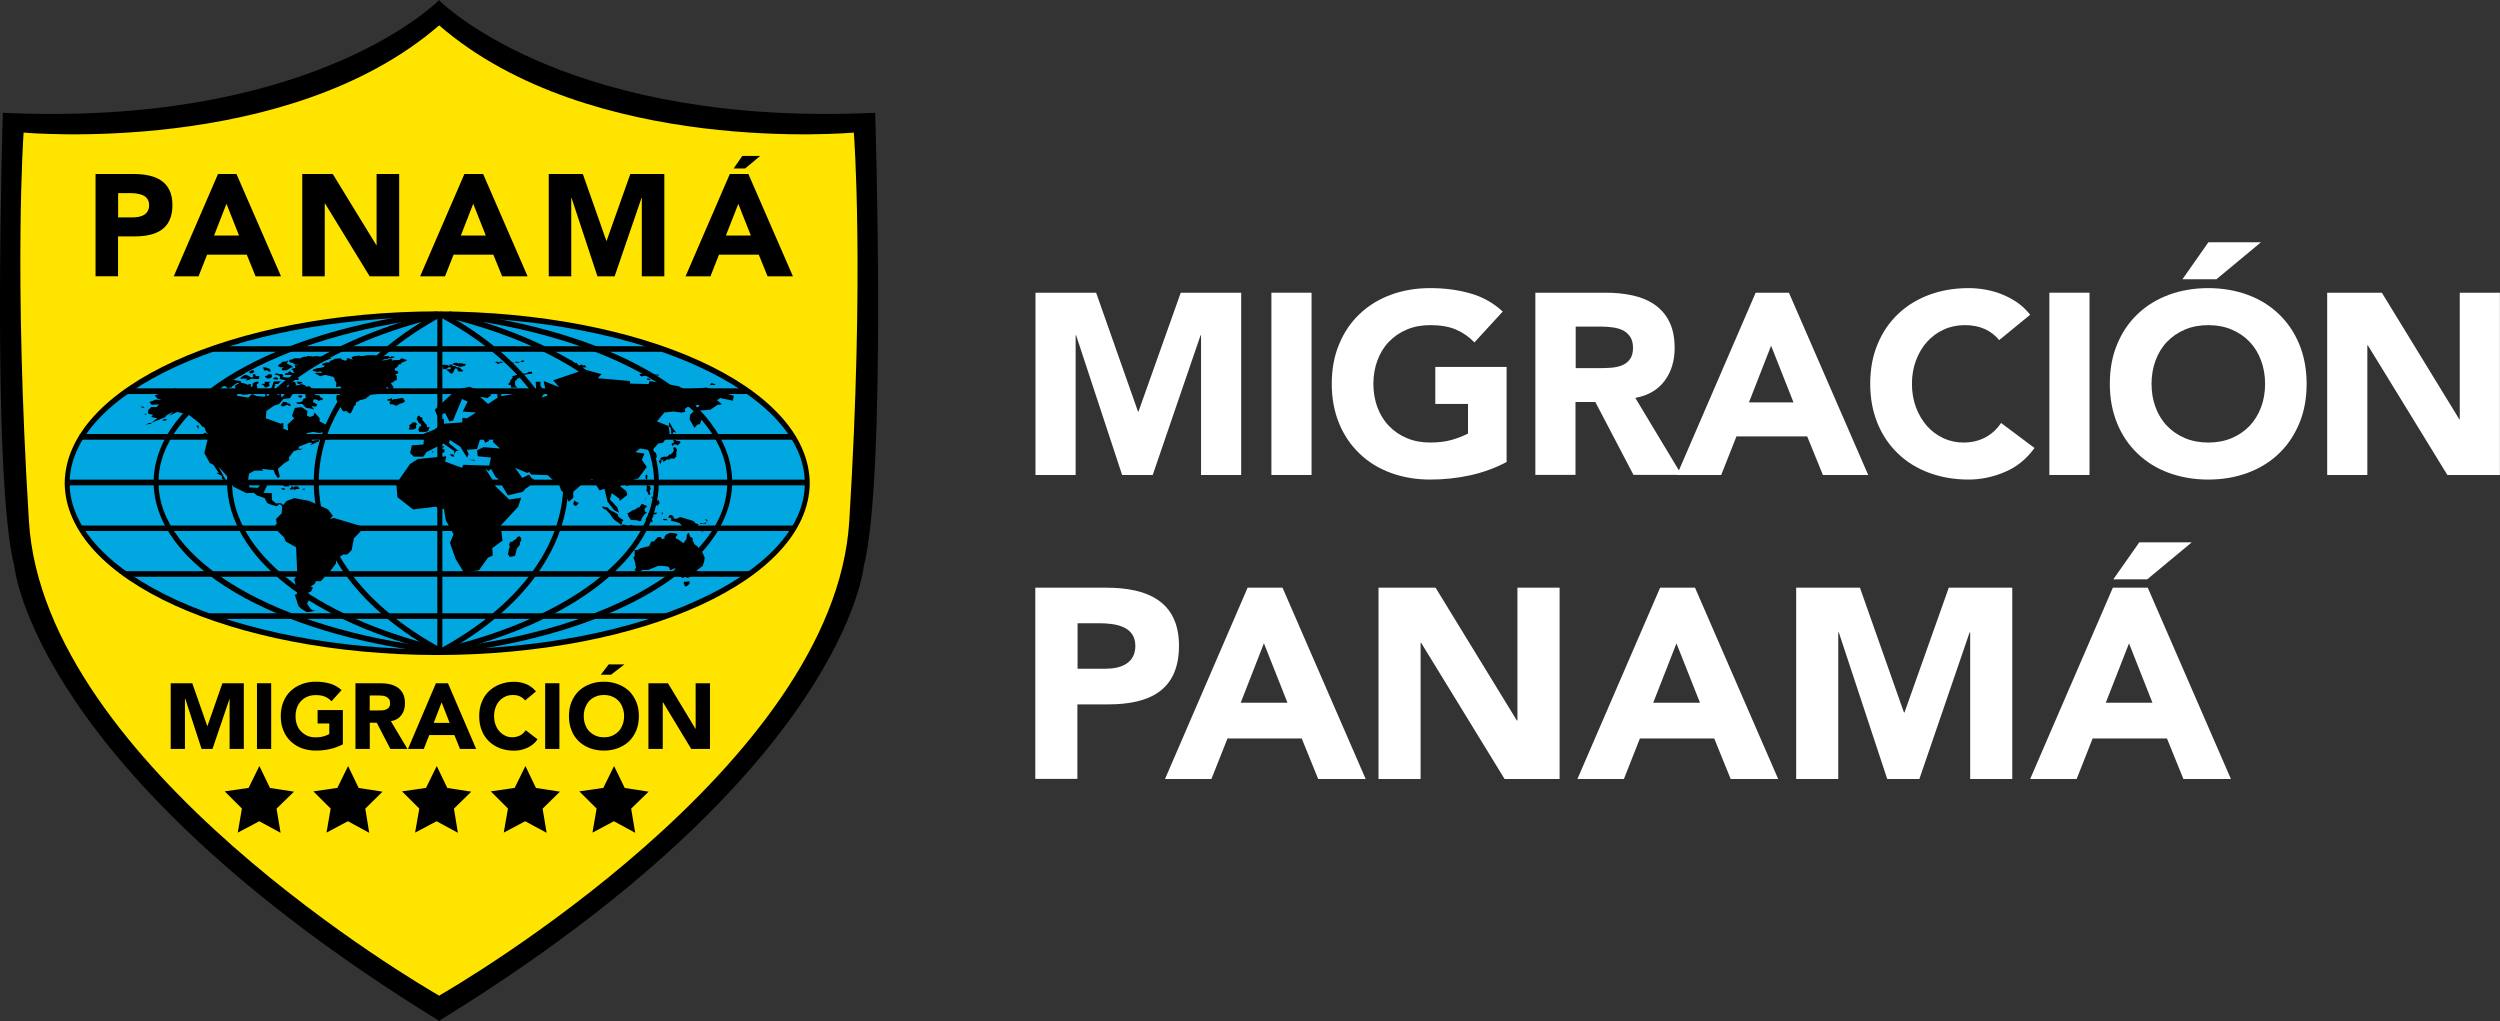 <?xml version="1.0" encoding="UTF-8"?>
<svg xmlns="http://www.w3.org/2000/svg" id="Capa_2" data-name="Capa 2" viewBox="0 0 272.12 111.16">
  <rect x="0" y="0" width="272.12" height="111.16" fill="#333333" stroke="none"/>
  <defs>
    <style>
      .cls-1 {
        fill: #00a7e1;
      }

      .cls-1, .cls-2, .cls-3, .cls-4, .cls-5 {
        stroke-width: 0px;
      }

      .cls-2 {
        fill: #ffe400;
      }

      .cls-3 {
        fill-rule: evenodd;
      }

      .cls-5 {
        fill: #fff;
      }
    </style>
  </defs>
  <g id="Capa_2-2" data-name="Capa 2">
    <g>
      <g>
        <path class="cls-4" d="m95.25,12.28C62.57,13.8,48.8,1.02,47.82.06v-.06s-.02,0-.03.04l-.04-.04v.06c-.98.96-14.76,13.74-47.44,12.22,0,0-1.25,39.58,1.25,49.36,0,0,2.05,22.27,46.16,49.43v.09s.04-.03.07-.04c.02.01.05.03.07.04v-.09c44.11-27.16,46.16-49.43,46.16-49.43,2.51-9.77,1.24-49.36,1.24-49.36h0Z"></path>
        <path class="cls-2" d="m92.94,14.43s-28.61,2.64-45.14-11.67h0C31.26,17.07,2.57,14.43,2.57,14.43c0,0-1.1,15.13.58,42.32,1.64,26.61,42.76,50.54,44.61,51.6v.04s0,0,.03-.02c.03.02.04.02.04.02v-.04c1.85-1.06,42.97-24.99,44.61-51.6,1.68-27.2.5-42.32.5-42.32Z"></path>
        <path class="cls-1" d="m87.89,52.59c0,10.18-18.04,18.41-40.3,18.41S7.32,62.77,7.32,52.59s18.03-18.39,40.27-18.39,40.3,8.24,40.3,18.39"></path>
        <path class="cls-4" d="m7.04,52.59c.12-10.57,18.28-18.65,40.55-18.7,22.31.05,40.44,8.13,40.55,18.7-.11,10.58-18.25,18.66-40.55,18.71-22.27-.05-40.43-8.13-40.55-18.71m12.19-12.72c-7.26,3.32-11.66,7.87-11.65,12.72,0,4.86,4.39,9.41,11.65,12.73,7.24,3.31,17.28,5.37,28.36,5.37s21.15-2.06,28.38-5.37c7.27-3.31,11.66-7.86,11.63-12.73.02-4.85-4.37-9.41-11.63-12.72-7.23-3.3-17.28-5.36-28.38-5.36s-21.12,2.06-28.36,5.36"></path>
        <path class="cls-4" d="m47.78,70.67c8.36-4.49,13.55-11.02,13.55-18.2s-5.2-13.53-13.55-18.02l.23-.56c8.44,4.54,13.86,11.07,13.86,18.58s-5.4,14.22-13.86,18.76l-.23-.56Z"></path>
        <path class="cls-4" d="m47.81,71.03c-13.55-3.27-23.04-10.21-23.1-18.57.06-8.27,9.41-15.17,22.82-18.48l.07.38v-.25h.55v37l-.34-.08Zm-22.55-18.57c-.04,7.7,9,14.61,22.34,17.9v-35.77c-13.34,3.27-22.37,10.19-22.34,17.87"></path>
        <path class="cls-4" d="m16.72,52.48c.08-9.22,13.29-16.5,30.87-18.58l.06.62c-17.53,2-30.45,9.49-30.39,17.96-.06,8.51,12.81,16.01,30.33,18.03l-.05.61c-17.59-2.09-30.74-9.41-30.82-18.64"></path>
        <path class="cls-4" d="m48.53,70.43c13.5-3.25,22.7-10.22,22.66-17.97.04-7.69-9.08-14.59-22.42-17.85l.11-.6c13.39,3.31,22.8,10.18,22.84,18.46-.04,8.35-9.52,15.29-23.08,18.56l-.11-.59h0Z"></path>
        <path class="cls-4" d="m48.9,71.12h0,0Zm-.05-.62c17.51-2.01,30.39-9.51,30.31-18.02.08-8.48-12.8-15.96-30.35-17.96l.07-.62c17.58,2.07,30.74,9.38,30.82,18.58-.08,9.23-13.22,16.55-30.8,18.64l-.06-.62h.01Z"></path>
        <path class="cls-4" d="m22.88,67.36c-.17,0-.29-.14-.29-.31,0-.18.12-.3.29-.3h49.44c.14,0,.26.12.26.3,0,.16-.12.31-.26.31H22.88Z"></path>
        <rect class="cls-4" x="13.72" y="62.17" width="67.81" height=".61"></rect>
        <path class="cls-4" d="m8.99,57.8c-.14,0-.27-.14-.27-.3s.13-.3.27-.3h77.33c.15,0,.28.14.28.3s-.12.3-.28.3H8.99Z"></path>
        <path class="cls-4" d="m23.28,38.29c-.16,0-.28-.14-.28-.31s.13-.3.28-.3h48.55c.14,0,.27.13.27.3s-.13.31-.27.31H23.28Z"></path>
        <rect class="cls-4" x="13.77" y="42.27" width="67.51" height=".62"></rect>
        <rect class="cls-4" x="8.69" y="47.24" width="77.62" height=".62"></rect>
        <rect class="cls-4" x="7.25" y="52.21" width="80.55" height=".62"></rect>
        <polygon class="cls-3" points="30.46 54.86 30.12 55.1 29.59 54.96 29.08 54.76 28.81 54.22 27.96 53.92 27.63 53.64 26.83 53.68 25.4 52.98 25.07 52.21 23.76 50.78 24.6 52.31 24.54 52.4 24.15 52.06 24.15 51.82 23.55 51.48 23.81 51.48 23.22 50.59 22.83 50.39 22.24 49.31 22.63 47.69 22.97 47.85 23.02 47.55 22.5 47.14 22.24 46.51 22.04 46.46 21.77 46.12 20.54 45.14 19.29 44.84 18.44 45.24 18.88 44.78 18.03 45.28 18.03 45.39 16.46 46.02 17.12 45.53 16.46 45.39 16.66 45.14 16.12 45.04 16.12 44.66 16.46 44.31 17.05 44.31 17.32 44.01 16.52 44.07 16.27 43.76 16.92 43.51 17.57 43.51 17.12 43.38 16.85 43.03 19.02 42.28 22.24 42.88 23.81 42.44 25.85 42.83 25.79 43.08 27.04 43.28 27.43 42.88 27.96 43.12 28.81 43.18 28.93 42.98 28.69 42.83 29 42.64 29.14 42.88 29 42.98 29.26 43.28 29.59 42.98 29.33 42.44 29.59 42.14 29.8 41.51 30.58 41.51 30.25 41.8 29.87 41.8 29.99 41.9 29.87 42.1 29.92 42.64 30.32 43.03 30.53 42.75 30.66 43.28 31.24 42.64 31.9 42.83 31.57 43.33 30.84 43.43 30.39 43.97 29.8 44.17 29 44.74 28.93 45.53 30.58 46.12 30.84 46.02 30.84 46.67 31.36 46.86 31.3 46.21 32.03 45.53 31.78 45.28 32.09 44.4 32.81 44.31 33.47 44.74 33.41 45.24 33.73 45.39 34.12 45.24 34.25 44.9 34.79 45.53 34.79 45.87 35.58 46.27 35.7 46.67 35.45 47.19 36.04 47.35 36.04 47.85 35.58 47.85 34.91 47.63 35.38 46.95 34.79 47.14 34.06 47.01 33.41 47.14 33.14 47.6 34.12 47.4 33.93 47.99 34.73 47.85 34.73 48.03 33.73 48.48 34.01 48.19 33.61 48.19 32.54 48.62 32.48 48.82 32.76 48.87 32.81 48.71 32.81 48.87 32.76 48.96 32.42 48.96 31.97 49.11 31.44 49.8 31.49 50.09 30.92 50.44 30.25 51.03 30.46 51.87 30.25 52.06 29.92 51.56 29.8 51.18 28.48 51.03 28.69 51.23 27.69 51.23 27.11 51.56 26.97 52.4 27.17 53.06 28.08 53.1 28.36 52.74 29.14 52.7 28.69 53.64 29.59 53.68 29.59 54.42 30.05 54.8 30.53 54.76 30.84 54.96 31.19 54.53 32.03 54.22 33.67 54.53 35.7 55.45 36.23 56.14 35.91 56.52 36.3 56.37 39.13 57.21 39.38 57.71 38.52 58.59 38.28 59.87 37.8 60.36 37.35 60.36 36.57 60.9 36.57 61.33 35.64 62.57 34.91 62.42 35.32 62.82 34.91 63.26 34.39 63.26 34.25 63.56 33.81 63.84 34.06 63.94 33.86 64.38 33.54 64.52 33.81 65.06 33.41 65.71 33.81 66.28 34.06 66.45 34.39 66.45 33.86 66.58 33.41 66.63 32.81 66.28 32.48 65.96 32.09 64.74 32.29 64.67 32.48 64.04 32.23 63.84 32.03 63.06 32.36 62.57 32.23 59.57 31.1 58.94 30.92 58.49 30.12 57.71 29.99 57.11 30.12 57.02 30.05 56.48 30.66 55.88 30.72 55.1 30.46 54.86"></polygon>
        <polygon class="cls-3" points="30.25 48.87 30.32 48.72 30.84 48.62 30.92 48.67 31.05 48.58 30.98 48.53 31.1 48.43 31.57 48.38 31.7 48.38 31.7 48.48 31.57 48.58 31.05 48.58 30.98 48.67 30.84 48.82 30.39 48.87 30.25 48.87"></polygon>
        <polygon class="cls-3" points="29.41 48.32 29.59 48.09 29.71 47.99 30.12 47.99 30.12 47.89 30.25 47.99 30.46 47.99 30.92 48.13 30.98 48.23 30.92 48.28 30.66 48.23 30.58 48.32 30.53 48.58 30.4 48.58 30.32 48.72 30.4 48.53 30.25 48.43 30.32 48.28 30.12 48.19 29.99 48.13 29.8 48.23 29.68 48.58 29.68 48.72 29.47 48.87 29.41 48.82 29.33 48.62 29.59 48.38 29.59 48.28 29.41 48.32"></polygon>
        <polygon class="cls-3" points="29.26 47.74 29.47 47.85 29.87 47.85 30.12 47.89 30.25 47.85 30.12 47.69 29.92 47.6 29.8 47.5 29.68 47.45 29.33 47.45 29.14 47.6 29 47.63 28.75 47.85 28.81 47.89 29 47.89 29.14 47.74 29.26 47.74"></polygon>
        <polygon class="cls-3" points="52.81 50.99 53.64 52.26 53.84 52.4 53.9 52.89 55.42 54.37 56.73 54.18 56.41 55.15 54.5 57.21 54.7 58.84 53.58 59.67 53.64 60.46 53.12 60.7 52.13 62.07 50.49 62.31 49.59 60.84 48.98 59.08 49.37 58.16 48.52 56.62 48.32 55.4 47.73 55.4 47.47 55.15 44.97 55.45 43.26 54.12 43.14 52.65 44.64 50.49 45.49 49.96 48.58 49.66 48.45 50.25 50.29 50.92 50.43 50.59 53.25 50.68 53.44 49.8 52 49.66 51.93 49.01 52.65 48.67 54.42 48.82 53.64 48.09 53.84 47.63 53.12 47.79 53.25 47.99 52.81 48.19 52.59 47.69 52.26 47.79 51.93 48.87 50.83 48.96 51.01 49.46 50.83 49.8 50.1 48.62 48.98 47.89 48.86 48.23 49.9 49.08 49.65 49.08 49.43 49.43 49.43 49.08 48.26 48.28 46.42 49.21 46.09 49.71 45.04 49.71 44.64 49.31 44.83 48.48 46.09 48.38 46.14 47.85 45.63 47.4 47.27 46.76 48.06 46.21 47.92 45.68 48.32 45.58 48.32 46.12 50.29 45.98 50.36 45.48 50.83 45.53 51.81 44.9 50.36 44.79 50.9 43.72 50.29 43.43 49.31 45.78 48.92 45.87 48.45 44.96 47.59 45.28 47.33 44.59 49.65 42.44 51.09 42.1 53.52 42.98 53.05 43.33 52.26 43.18 53.12 43.97 54.17 43.28 54.1 42.75 54.56 42.88 54.56 43.12 57 42.69 56.6 42.28 58.38 42.78 58.31 41.55 58.82 41.55 58.82 41.94 59.3 42.78 58.9 43.28 59.56 43.08 59.56 42.75 60.01 42.83 60.08 42.69 59.36 42.34 59.17 41.47 60.87 42.14 60.21 41.4 63.64 40.23 65.47 40.72 65.07 41.17 68.55 41.47 68.61 41.76 70.59 41.8 70.73 41.47 73.87 42.04 74.53 42.4 76.9 42.19 79.87 43.08 79.77 43.62 78.4 43.33 78.03 43.56 78.6 44.01 78.09 44.07 77.35 44.59 76.18 44.69 76.05 45.04 76.44 45.48 76.18 46.17 75.91 46.21 75.59 46.57 75.06 45.63 75.13 45.14 76.18 44.1 75.85 44.07 75.4 44.45 75.26 44.31 74.79 44.31 74.53 44.54 74.6 44.84 74.14 44.9 73.36 44.79 72.31 44.9 71.51 45.87 72.76 46.37 72.9 47.11 72.17 48.19 71.65 48.28 70.93 49.08 71.38 49.27 71.51 49.71 71.38 49.91 71.04 49.99 70.79 49.37 70.53 48.96 69.67 48.82 69.15 49.21 70.14 49.37 69.87 50.05 70.4 50.83 69.48 52.07 68.43 52.38 68.29 52.65 68.16 52.38 67.51 52.94 68.16 53.44 68.29 53.87 67.43 54.53 67.43 54.28 66.59 53.68 66.39 54.37 67.18 55.21 67.37 55.8 66.86 55.55 66.13 54.61 65.79 53.2 65.26 53.38 64.48 52.16 63.7 52.4 62.4 53.53 62.4 54.18 61.92 54.61 61.39 53.68 61.08 53.38 60.73 52.4 60.34 52.4 59.62 51.72 57.85 51.66 57.59 51.38 57.38 51.48 56.07 50.92 56.85 52.02 57.59 51.66 57.85 52.02 58.38 52.4 57.19 53.2 56.92 53.53 55.29 53.92 54.17 52.07 53.97 51.96 53.44 51.03 53.19 51.28 52.81 50.99"></polygon>
        <polygon class="cls-3" points="64.48 41.47 64.56 41.37 64.75 41.26 65.02 41.22 65.02 41.17 65.02 41.37 64.95 41.47 64.48 41.47"></polygon>
        <polygon class="cls-3" points="56.6 48.72 56.54 48.53 56.41 48.48 56.26 48.43 56.21 48.32 56.07 48.23 56.07 48.13 56.21 48.13 56.21 47.99 56.6 47.94 56.6 47.85 56.54 47.63 55.94 47.63 55.49 47.89 55.42 48.09 55.42 48.19 55.74 48.62 56.01 48.92 56.07 48.96 56.07 49.08 55.94 49.27 55.94 49.34 56.01 49.56 56.34 49.62 56.54 49.71 56.73 49.71 57 49.66 56.92 49.17 56.66 49.08 56.66 48.92 56.79 48.87 56.92 48.87 56.92 48.72 56.73 48.62 56.6 48.62 56.6 48.72"></polygon>
        <polygon class="cls-3" points="58.11 47.69 58.05 47.85 58.17 47.94 58.17 47.99 58.24 47.94 58.05 48.32 57.59 48.32 57.54 48.09 57.59 47.89 57.71 47.85 57.92 47.74 58.05 47.74 58.11 47.69"></polygon>
        <polygon class="cls-3" points="42.35 43.76 42.41 43.76 42.54 43.67 42.48 43.62 42.21 43.62 42.15 43.51 42.28 43.43 42.48 43.43 42.48 43.38 42.6 43.32 42.67 43.43 42.73 43.51 42.73 43.62 42.73 43.56 42.88 43.43 43.19 43.43 43.34 43.38 43.46 43.38 43.66 43.32 43.86 43.32 43.98 43.51 44.04 43.56 44.04 43.76 43.92 43.81 43.73 43.91 43.6 43.91 43.26 44.1 43.14 44.17 42.73 44.01 42.48 44.01 42.41 43.81 42.35 43.76"></polygon>
        <polygon class="cls-3" points="30.78 44.26 30.66 44.17 30.53 44.1 30.58 44.07 30.72 43.91 30.78 43.76 30.84 43.72 30.92 43.76 31.19 43.76 31.3 43.91 31.49 43.91 31.65 44.07 31.65 44.17 31.44 44.17 31.24 44.07 30.98 44.17 30.78 44.26"></polygon>
        <polygon class="cls-3" points="32.48 43.18 32.48 43.08 32.69 43.03 32.81 43.03 32.88 43.18 32.81 43.28 32.62 43.28 32.48 43.18"></polygon>
        <polygon class="cls-3" points="32.62 41.55 32.88 41.61 32.95 41.7 32.48 41.8 32.42 41.76 32.29 41.55 32.62 41.55"></polygon>
        <polygon class="cls-3" points="31.49 41.55 31.3 41.61 31.19 41.8 31.19 42 31.3 42.14 31.36 42.14 31.44 41.94 31.44 41.8 31.57 41.66 31.9 41.55 32.09 41.55 32.23 41.85 32.15 41.94 32.42 41.94 32.81 41.8 33.08 41.9 33.22 41.94 33.35 42.1 33.61 42.04 33.67 42.04 33.81 42.14 33.81 42.19 34.25 42.4 34.39 42.53 34.39 42.78 34.25 42.83 34.25 42.93 34.39 42.98 34.73 43.03 34.79 43.08 34.91 43.28 35.12 43.33 35.12 43.51 34.91 43.56 34.79 43.56 34.73 43.67 34.52 43.51 34.25 43.47 34.12 43.43 34.19 43.51 34.06 43.62 34.12 43.81 34.45 43.97 34.52 44.07 34.45 44.17 34.39 44.26 34.25 44.26 33.93 44.21 34.01 44.35 34.12 44.45 34.19 44.59 34.06 44.54 33.73 44.45 33.35 44.4 33.22 44.31 32.95 44.01 32.88 43.97 32.36 43.97 32.29 43.86 32.29 43.76 32.42 43.81 32.69 43.76 32.95 43.67 32.95 43.51 33.02 43.43 33.28 43.33 33.28 43.12 33.22 42.93 33.14 42.83 32.76 42.75 32.48 42.53 32.29 42.53 32.29 42.58 32.15 42.58 31.97 42.53 31.49 42.53 31.05 42.44 30.78 42.44 30.66 42.4 30.58 42.14 30.53 42.04 30.92 41.66 31.24 41.47 31.49 41.55"></polygon>
        <polygon class="cls-3" points="29.68 41.22 29.8 41.17 29.92 41.06 30.05 41.06 30.25 41.17 30.25 41.31 29.99 41.31 29.68 41.22"></polygon>
        <polygon class="cls-3" points="28.55 41.76 28.75 41.8 28.81 41.76 28.81 41.56 29.47 41.56 29.33 41.66 29.26 41.76 29.33 41.9 29.33 42 29.08 42.14 28.93 42.19 28.81 42.14 28.69 41.94 28.48 41.85 28.55 41.76"></polygon>
        <polygon class="cls-3" points="29.26 41.22 29.47 41.11 29.59 41.06 29.59 40.77 29.26 40.72 29.08 40.87 28.93 40.91 28.81 41.01 29 41.11 29 41.17 29.26 41.22"></polygon>
        <polygon class="cls-3" points="26.97 41.22 26.18 41.22 26.18 41.11 26.64 40.81 26.97 40.87 27.37 41.11 27.5 41.06 27.58 40.96 27.5 40.81 27.63 40.72 27.76 40.72 27.82 40.91 27.96 40.96 28.08 40.91 28.22 40.96 28.22 41.17 28.08 41.26 27.76 41.26 27.5 41.22 27.3 41.26 27.04 41.37 26.83 41.4 26.71 41.37 26.97 41.22"></polygon>
        <polygon class="cls-3" points="26.18 40.91 26.38 40.81 26.51 40.72 26.64 40.58 26.59 40.53 26.18 40.58 25.66 40.69 25.4 40.87 25.4 40.96 25.6 40.96 25.79 40.91 25.93 40.91 26.05 40.81 26.18 40.91"></polygon>
        <polygon class="cls-3" points="28.61 40.03 28.69 39.98 28.93 39.98 29.13 40.08 29.33 40.13 29.41 40.23 29.41 40.29 29.47 40.43 29.21 40.43 29.13 40.32 28.75 40.32 28.69 40.29 28.75 40.18 28.69 40.13 28.61 40.03"></polygon>
        <polygon class="cls-3" points="27.37 40.32 27.23 40.43 27.11 40.47 27.11 40.53 27.23 40.63 27.5 40.63 27.63 40.53 27.63 40.47 27.69 40.38 27.63 40.32 27.37 40.32"></polygon>
        <polygon class="cls-3" points="29.8 40.72 29.92 40.69 30.12 40.63 30.25 40.69 30.46 40.72 30.66 40.72 30.78 40.77 30.84 40.91 30.72 40.96 30.92 41.07 31.44 41.11 31.7 41.07 32.03 40.96 32.23 41.07 32.48 41.17 32.54 41.26 32.42 41.37 31.77 41.31 31.24 41.4 30.92 41.37 30.84 41.31 30.58 41.31 30.46 41.22 30.46 40.91 30.12 40.81 29.87 40.72 29.8 40.72"></polygon>
        <polygon class="cls-3" points="26.64 42.44 26.25 42.44 26.13 42.4 25.66 42.4 25.6 42.28 25.66 42.19 25.53 42.1 25.66 41.9 26.18 41.66 26.05 41.7 25.79 41.7 25.53 41.85 25.4 42 25.27 42.04 25.2 42.19 25 42.19 24.81 42.28 24.54 42.04 24.34 42.04 24.47 41.8 24.6 41.66 24.74 41.61 24.81 41.47 24.74 41.37 24.87 41.31 25.53 41.37 25.66 41.4 26.13 41.47 26.25 41.55 26.18 41.66 26.32 41.66 26.44 41.7 26.79 41.8 26.91 41.85 26.91 41.9 27.04 41.85 27.17 41.8 27.3 41.8 27.3 42.1 27.37 42.1 27.5 42.04 27.5 41.76 27.63 41.66 27.88 41.55 28.15 41.55 28.15 41.7 27.96 41.8 27.96 42.04 28.04 42.14 27.96 42.24 28.04 42.4 28.36 42.49 28.48 42.53 28.41 42.58 28.22 42.58 28.15 42.69 28.36 42.78 28.22 42.88 28.04 42.88 27.58 42.75 27.23 42.78 27.04 42.83 27.04 42.93 26.44 42.98 26.32 42.93 26.13 42.75 25.79 42.69 25.66 42.58 25.71 42.53 26.18 42.44 26.64 42.44"></polygon>
        <polygon class="cls-3" points="41.48 38.8 41.35 38.7 40.9 38.7 40.77 38.66 39.92 38.66 39.84 38.7 39.71 38.7 39.58 38.75 39.19 38.75 39.13 38.7 38.67 38.75 38.28 38.86 38.28 38.95 38.41 39.16 37.94 39 37.75 39 37.75 39.16 37.67 39.25 37.55 39.25 37.35 39.16 37.21 39.19 37.21 39.1 37.08 39 36.44 39.05 36.23 39.19 35.98 39.25 35.84 39.45 35.64 39.45 35.38 39.49 35.12 39.59 35.05 39.68 35.05 39.74 35.32 39.79 35.32 39.85 35.25 39.94 34.91 40.03 34.52 40.08 34.06 40.23 34.06 40.38 34.52 40.48 34.85 40.43 35.05 40.48 35 40.58 34.45 40.58 34.25 40.69 34.45 40.72 34.85 40.96 35.12 40.87 35.45 40.81 36.23 41.01 36.37 41.11 36.44 41.4 36.62 41.66 36.57 42.1 36.62 42.14 36.76 42.1 37.02 42.04 37.08 42.14 37.21 42.34 37.02 42.34 36.9 42.4 36.9 42.44 36.76 42.4 36.62 42.4 36.57 42.44 36.51 42.53 36.57 42.64 36.82 42.69 36.96 42.69 36.96 42.49 37.15 42.53 37.21 42.58 37.08 42.75 37.02 42.88 37.02 42.98 36.76 42.98 36.62 43.08 36.62 43.51 36.76 43.76 36.82 44.01 37.02 44.26 37.28 44.69 37.41 44.78 37.75 44.74 37.87 44.9 38.08 45 38.2 44.96 38.28 44.78 38.41 44.54 38.47 44.4 38.52 44.21 38.73 44.07 38.73 43.91 38.8 43.76 38.93 43.72 39.19 43.56 39.58 43.47 39.84 43.38 39.92 43.28 40.23 43.08 40.31 42.98 40.7 42.93 41.24 42.88 41.48 42.75 41.69 42.69 42.02 42.69 42.41 42.49 42.54 42.44 42.41 42.44 42.02 42.34 42.02 42.19 42.15 42.14 42.35 42.28 42.6 42.34 42.81 42.28 42.81 42.1 42.54 41.7 42.88 41.56 42.88 41.47 43.19 41.37 43.19 40.91 43.01 40.77 43.14 40.72 43.26 40.69 43.34 40.58 43.34 40.43 43.01 40.32 42.94 40.29 43.01 40.08 43.26 39.94 43.34 39.79 43.38 39.68 43.66 39.64 43.66 39.49 43.73 39.49 44.25 39.25 44.31 39.19 44.04 39.1 43.73 39 43.46 39.19 42.88 39.19 42.67 39.29 42.54 39.49 42.73 39.19 42.73 39.16 42.54 39.05 42.15 39.16 41.55 39.25 41.82 39.1 42.09 39.1 42.35 39 42.6 39 42.73 38.95 42.94 38.91 42.88 38.8 42.6 38.8 42.48 38.86 42.35 38.86 42.35 38.75 42.15 38.75 41.48 38.8"></polygon>
        <polygon class="cls-3" points="30.98 46.36 30.92 46.36 30.98 46.41 30.98 46.36"></polygon>
        <polygon class="cls-3" points="32.29 39.68 32.09 39.68 31.97 39.59 31.9 39.49 31.65 39.49 31.57 39.4 31.44 39.29 31.3 39.36 31.24 39.59 31.44 39.68 31.7 39.79 31.9 39.98 31.78 39.98 31.57 40.08 31.24 40.29 30.92 40.32 30.72 40.29 30.66 40.23 30.66 40.13 30.92 39.98 30.53 39.98 30.32 39.89 30.25 39.79 30.4 39.68 30.4 39.64 30.53 39.59 30.78 39.36 31.19 39.36 31.24 39.25 31.44 39.29 31.57 39.16 31.83 39.11 32.03 39 32.54 39 32.69 39.11 32.62 39 33.02 38.86 33.14 38.8 33.28 38.86 33.47 38.75 33.67 38.75 33.99 38.8 34.12 38.8 34.45 38.75 34.73 38.8 35.12 38.8 35.19 38.86 35.77 38.86 35.84 38.95 35.98 38.95 36.1 39 35.58 39.19 35.32 39.29 35.25 39.29 35.05 39.45 34.79 39.54 34.33 39.79 33.81 39.85 33.81 39.94 33.6 39.98 33.47 39.98 33.6 40.03 33.67 40.08 33.47 40.23 33.41 40.32 33.08 40.43 33.02 40.53 32.88 40.58 32.81 40.63 32.88 40.72 32.69 40.91 32.48 40.91 32.29 40.81 31.97 40.77 31.9 40.81 31.78 40.87 31.57 40.81 31.05 40.81 30.98 40.72 31.1 40.63 31.36 40.58 31.44 40.48 31.44 40.43 31.57 40.43 31.78 40.58 31.97 40.58 32.03 40.48 31.9 40.43 31.9 40.29 31.7 40.23 31.83 40.13 31.97 40.08 32.15 40.08 32.09 39.74 32.62 39.68 32.29 39.68"></polygon>
        <polygon class="cls-3" points="77.3 41.9 77.35 41.8 77.43 41.7 77.7 41.76 77.89 41.85 77.82 41.9 77.49 41.9 77.35 41.94 77.3 41.9"></polygon>
        <polygon class="cls-3" points="71.78 40.81 71.26 40.72 71.12 40.69 71.39 40.81 71.58 40.91 71.78 40.81"></polygon>
        <polygon class="cls-3" points="70.4 41.31 70.46 41.17 70.59 41.22 70.73 41.22 70.84 41.31 70.73 41.37 70.4 41.31"></polygon>
        <polygon class="cls-3" points="70.08 40.72 70.33 40.63 70.67 40.81 70.59 40.69 70.79 40.69 70.93 40.72 70.79 40.81 70.67 40.81 70.53 40.91 70.14 40.91 69.93 40.96 69.8 40.96 69.67 40.87 69.61 40.69 70.08 40.72"></polygon>
        <polygon class="cls-3" points="63.44 39.79 63.64 39.74 63.84 39.98 63.7 39.98 63.31 40.03 63.04 40.08 62.99 40.03 63.04 39.85 63.23 39.68 63.31 39.68 63.44 39.79"></polygon>
        <polygon class="cls-3" points="62.19 39.45 61.92 39.49 61.79 39.64 61.92 39.68 61.98 39.74 62.25 39.85 62.84 39.85 62.84 39.59 62.78 39.49 62.72 39.49 62.51 39.59 62.31 39.45 62.31 39.29 62.12 39.19 61.98 39.16 61.65 39.26 61.39 39.4 61.54 39.49 61.84 39.49 62.19 39.45"></polygon>
        <polygon class="cls-3" points="54.89 42.64 54.89 42.53 55.1 42.53 55.17 42.58 55.01 42.69 54.89 42.64"></polygon>
        <polygon class="cls-3" points="56.26 39.49 56.6 39.45 56.54 39.4 56.21 39.36 56.01 39.45 56.26 39.49"></polygon>
        <polygon class="cls-3" points="56.6 39.4 56.85 39.4 57 39.36 57.06 39.29 56.92 39.19 56.79 39.29 56.6 39.4"></polygon>
        <polygon class="cls-3" points="55.74 39.49 55.82 39.49 55.94 39.45 55.94 39.49 55.87 39.59 55.82 39.59 55.74 39.49"></polygon>
        <polygon class="cls-3" points="53.84 39.45 54.1 39.36 54.3 39.45 54.24 39.59 54.36 39.59 54.42 39.49 54.75 39.49 54.7 39.45 54.7 39.4 54.56 39.36 54.42 39.36 54.36 39.45 54.3 39.45 54.24 39.59 54.1 39.59 54.02 39.45 53.84 39.45"></polygon>
        <polygon class="cls-3" points="50.43 39.85 50.55 39.85 50.75 39.68 50.55 39.59 50.43 39.59 50.29 39.54 50.16 39.59 50.03 39.49 49.9 39.59 49.77 39.49 49.51 39.49 49.43 39.54 49.24 39.59 49.31 39.68 49.65 39.79 49.97 39.89 50.1 39.94 50.43 39.85"></polygon>
        <polygon class="cls-3" points="48.06 39.74 48.52 39.68 48.45 39.74 48.72 39.74 48.92 39.85 48.92 39.68 49.17 39.68 49.31 39.85 49.51 39.85 49.77 39.98 49.97 39.98 50.16 40.13 50.3 40.29 50.43 40.32 50.36 40.43 49.9 40.43 49.83 40.32 49.77 40.18 49.65 40.08 49.51 40.13 49.31 40.58 49.12 40.69 48.86 40.48 48.79 40.38 48.66 40.32 48.58 40.23 48.98 40.18 49.12 40.08 49.04 39.98 48.79 39.98 48.58 40.18 48.26 40.18 48.18 40.08 48.18 39.94 48.06 39.74"></polygon>
        <polygon class="cls-3" points="56.85 40.96 56.73 41.01 56.66 41.06 56.6 41.06 56.48 41.17 56.34 41.22 56.26 41.22 56.26 41.31 56.21 41.37 56.21 41.39 56.07 41.47 56.07 41.94 56.21 42.1 56.34 42.19 55.62 42.19 55.62 41.94 55.42 41.9 55.29 41.8 55.49 41.66 55.49 41.55 55.62 41.31 55.82 41.11 55.74 40.96 55.87 40.91 55.94 40.91 56.34 40.77 56.66 40.69 57.32 40.63 57.59 40.47 57.92 40.47 57.92 40.63 57.85 40.69 57.59 40.69 57.19 40.77 57.06 40.81 56.85 40.96"></polygon>
        <polygon class="cls-3" points="21.38 46.32 21.52 46.55 21.52 46.62 21.59 46.71 21.59 46.62 21.65 46.36 21.52 46.32 21.38 46.32"></polygon>
        <polygon class="cls-3" points="35.25 65.75 35.05 65.75 35 65.91 35.05 65.91 35.19 65.85 35.25 65.75"></polygon>
        <polygon class="cls-3" points="32.95 53.2 32.95 53.3 33.14 53.3 33.22 53.2 32.95 53.2"></polygon>
        <polygon class="cls-3" points="32.36 53.24 32.54 53.2 32.62 53.14 32.36 52.94 32.09 52.94 31.97 53.06 31.97 53.24 32.09 53.38 32.15 53.24 32.36 53.24"></polygon>
        <polygon class="cls-3" points="31.97 53.24 31.57 53.3 31.57 53.24 31.44 53.2 31.57 53.2 31.7 53.1 31.7 52.94 31.9 52.98 31.97 53.06 31.97 53.24"></polygon>
        <polygon class="cls-3" points="30.58 53.2 30.78 53.3 30.98 53.3 31.05 53.24 30.92 53.14 30.72 53.14 30.58 53.2"></polygon>
        <polygon class="cls-3" points="35.38 65.75 35.45 65.8 35.45 65.85 35.32 65.8 35.38 65.75"></polygon>
        <polygon class="cls-3" points="30.19 52.56 30.32 52.56 30.46 52.65 30.58 52.65 30.92 52.89 30.92 52.94 31.44 52.94 31.49 52.85 31.19 52.65 30.84 52.56 30.4 52.45 30.25 52.38 29.92 52.4 29.68 52.4 29.53 52.56 29.59 52.5 29.8 52.45 29.92 52.45 30.19 52.56"></polygon>
        <polygon class="cls-3" points="17.7 45.73 17.84 45.63 18.1 45.63 18.18 45.68 18.03 45.78 17.7 45.78 17.7 45.73"></polygon>
        <polygon class="cls-3" points="15.6 46.32 16 46.21 16.12 46.17 16.47 46.12 16.47 46.02 16.4 46.02 16.12 46.08 15.94 46.21 15.6 46.32"></polygon>
        <polygon class="cls-3" points="15.73 45.04 15.94 45.04 15.88 45.14 15.8 45.14 15.73 45.04"></polygon>
        <polygon class="cls-3" points="15.34 44.31 15.34 44.26 15.53 44.26 15.73 44.31 15.6 44.4 15.34 44.31"></polygon>
        <polygon class="cls-3" points="22.37 47.11 22.18 47.14 22.18 47.19 22.24 47.3 22.58 47.4 22.76 47.55 22.83 47.55 22.83 47.45 22.63 47.35 22.37 47.11"></polygon>
        <polygon class="cls-3" points="71.97 50.05 72.25 50.05 72.11 50.18 72.25 50.25 72.56 50.05 72.62 50.05 72.56 49.99 72.56 49.96 72.62 49.96 72.76 50.05 72.9 49.99 72.96 49.91 73.42 49.91 73.49 49.8 73.62 49.71 73.62 49.17 73.68 49.08 73.68 48.92 73.49 48.67 73.29 48.72 73.29 48.87 73.36 48.96 73.22 49.27 73.02 49.43 72.96 49.5 72.9 49.43 72.69 49.66 72.62 49.71 72.25 49.71 71.97 49.8 71.84 49.96 71.97 50.05"></polygon>
        <polygon class="cls-3" points="73.09 48.38 73.16 48.23 73.29 48.23 73.36 48.13 73.29 47.99 73.29 47.89 73.36 47.85 73.49 47.89 73.74 47.99 74.01 48.03 74.07 48.19 73.87 48.38 73.74 48.48 73.62 48.38 73.29 48.38 73.29 48.53 73.22 48.58 73.16 48.48 73.22 48.43 73.16 48.43 73.09 48.38"></polygon>
        <polygon class="cls-3" points="51.74 50.15 51.28 50.09 51.15 50.05 50.94 49.91 51.22 50.05 51.61 50.05 51.74 50.15"></polygon>
        <polygon class="cls-3" points="48.18 48.48 48.32 48.58 48.26 48.72 48.18 48.87 48.38 48.92 48.38 49.21 48.26 49.27 48.12 49.31 48.06 49.17 48.06 48.92 48.18 48.87 48.18 48.75 48.12 48.72 48.18 48.58 48.18 48.48"></polygon>
        <polygon class="cls-3" points="47.02 49.11 47.15 49.17 47.2 49.27 47.02 49.21 47.02 49.11"></polygon>
        <polygon class="cls-3" points="45.57 47.01 46.36 47.01 46.61 46.91 46.75 46.51 46.61 46.46 46.56 46.41 46.61 46.51 46.47 46.51 46.47 46.27 46.22 46.03 46.14 45.87 46.01 45.78 45.96 45.58 46.01 45.48 45.71 45.39 45.71 45.24 45.49 45.28 45.37 45.53 45.37 45.73 45.49 45.78 45.49 45.87 45.57 45.98 45.63 46.08 45.71 46.12 45.77 46.12 45.82 46.27 45.89 46.27 45.82 46.37 45.63 46.46 45.63 46.62 45.49 46.76 45.63 46.91 45.57 47.01"></polygon>
        <polygon class="cls-3" points="44.51 46.71 44.51 46.62 44.64 46.46 44.51 46.36 44.7 46.17 44.83 46.12 44.83 46.02 44.97 45.98 45.23 45.98 45.42 46.17 45.29 46.27 45.29 46.62 44.97 46.76 44.51 46.76 44.51 46.71"></polygon>
        <polygon class="cls-3" points="71.7 50.18 71.9 50.05 71.97 50.09 72.04 50.18 71.97 50.3 71.9 50.55 71.7 50.18"></polygon>
        <polygon class="cls-3" points="73.29 47.63 73.22 47.4 73.22 47.35 73.09 47.3 73.02 46.62 72.9 46.46 72.81 46.41 72.81 45.98 72.9 46.02 73.02 46.21 73.16 46.51 73.49 46.95 73.55 47.01 73.55 47.11 73.62 47.11 73.55 47.11 73.36 47.01 73.22 47.11 73.29 47.35 73.42 47.4 73.49 47.55 73.29 47.63"></polygon>
        <polygon class="cls-3" points="49.37 49.46 48.92 49.46 49.17 49.66 49.43 49.71 49.37 49.46"></polygon>
        <polygon class="cls-3" points="74.4 63.46 74.48 63.31 74.74 63.31 75.06 63.26 75.06 63.56 74.67 63.84 74.53 63.8 74.48 63.6 74.4 63.46"></polygon>
        <polygon class="cls-3" points="76.56 57.85 76.44 57.85 76.05 57.76 75.65 57.41 75.52 57.31 75.06 57.61 74.53 57.61 74.2 57.46 74.07 57.46 74.07 57.36 74.2 57.21 74.14 57.11 73.95 56.93 73.29 56.73 73.09 56.73 73.03 56.58 73.09 56.48 72.96 56.37 72.76 56.33 72.76 56.24 72.9 56.08 73.09 56.05 73.29 56.19 73.36 56.43 73.55 56.48 73.87 56.37 74.01 56.27 75.4 56.68 75.52 56.77 75.59 56.77 75.65 56.93 75.91 57.02 76.05 57.11 75.91 57.26 76.18 57.51 76.38 57.56 76.56 57.76 76.56 57.85"></polygon>
        <polygon class="cls-3" points="76.18 56.98 76.25 56.93 76.56 56.98 76.71 56.93 76.85 56.84 76.9 56.87 76.85 56.98 76.63 57.02 76.25 57.02 76.18 56.98"></polygon>
        <polygon class="cls-3" points="71.9 57.46 71.78 57.61 71.51 57.76 71.39 57.76 71.19 57.85 71.12 57.76 71.65 57.51 71.9 57.46"></polygon>
        <polygon class="cls-3" points="70.27 57.46 69.8 57.51 69.93 57.51 70 57.61 70.08 57.51 70.27 57.46"></polygon>
        <polygon class="cls-3" points="76.71 56.48 76.85 56.52 77.03 56.68 77.03 56.77 76.9 56.68 76.71 56.48"></polygon>
        <polygon class="cls-3" points="72.69 56.62 72.5 56.48 72.31 56.48 72.17 56.52 72.17 56.58 72.25 56.62 72.69 56.62"></polygon>
        <polygon class="cls-3" points="72.04 56.08 72.04 55.74 72.11 55.8 72.17 55.8 72.04 56.08"></polygon>
        <polygon class="cls-3" points="70.73 56.52 70.79 56.58 70.79 56.62 70.93 56.87 71 56.84 71.04 56.73 71 56.58 70.93 56.48 70.93 56.37 71.12 56.27 71.12 56.14 71.04 56.14 70.73 56.19 70.59 56.08 70.79 55.99 71.38 55.99 71.51 55.85 71.58 55.8 71.19 55.8 70.84 55.74 70.59 55.85 70.53 55.99 70.53 56.08 70.46 56.19 70.33 56.43 70.27 56.52 70.4 56.68 70.4 56.93 70.46 56.98 70.59 56.87 70.73 56.52"></polygon>
        <polygon class="cls-3" points="70 54.57 70.33 54.28 70.33 54.18 70.2 54.37 70 54.57"></polygon>
        <polygon class="cls-3" points="71.44 54.28 71.44 54.02 71.51 53.98 71.44 53.87 71.38 53.92 71.38 54.12 71.44 54.28"></polygon>
        <polygon class="cls-3" points="71.04 54.61 71.31 54.61 71.44 54.53 71.65 54.42 71.78 54.66 71.78 54.86 71.65 54.9 71.58 55.05 71.51 55.05 71.31 54.9 71.39 54.76 71.26 54.71 71.12 54.76 70.93 54.8 71.04 54.61"></polygon>
        <polygon class="cls-3" points="71.12 54.42 71.04 54.37 71.04 54.18 70.93 54.22 70.93 54.07 71.04 54.07 71.12 54.42"></polygon>
        <polygon class="cls-3" points="70.93 53.64 70.99 53.64 71.04 53.68 71.12 53.77 71.26 53.72 71.12 53.68 70.93 53.64"></polygon>
        <polygon class="cls-3" points="70.33 53.33 70.4 53.24 70.4 52.89 70.46 52.8 70.67 52.89 70.73 52.89 70.84 53.2 70.73 53.38 70.73 53.64 70.79 53.72 70.73 53.87 70.67 53.87 70.59 53.83 70.46 53.53 70.33 53.33"></polygon>
        <polygon class="cls-3" points="70.4 52.21 70.33 52.16 70.27 52.06 70.27 51.72 70.4 51.66 70.46 51.72 70.46 52.06 70.4 52.21"></polygon>
        <polygon class="cls-3" points="55.29 60.36 55.36 60.01 55.36 59.82 55.49 59.57 55.42 59.24 55.55 58.99 55.82 58.94 55.87 58.84 56.07 58.74 56.21 58.63 56.26 58.49 56.54 58.36 56.73 58.59 56.73 58.84 56.6 59.03 56.6 59.28 56.26 59.72 56.14 60.17 56.07 60.5 55.62 60.6 55.42 60.57 55.36 60.41 55.29 60.36"></polygon>
        <polygon class="cls-3" points="68.29 55.85 68.49 55.8 68.83 55.55 69.15 55.45 69.4 55.26 69.61 55.21 69.8 54.9 69.93 54.86 70.33 55.05 70.4 55.05 70.4 55.15 70.14 55.4 70.2 55.65 70.27 55.74 70.4 55.8 70.14 55.99 70.08 56.14 69.93 56.27 69.8 56.58 69.8 56.68 69.61 56.73 69.28 56.62 68.95 56.62 68.83 56.58 68.75 56.62 68.61 56.52 68.56 56.43 68.43 56.27 68.36 56.05 68.29 55.85"></polygon>
        <polygon class="cls-3" points="62.51 54.46 62.4 54.86 62.57 55.05 62.72 55.05 62.91 54.86 62.99 54.76 62.57 54.53 62.51 54.46"></polygon>
        <polygon class="cls-3" points="77.3 56.93 77.35 57.02 77.3 56.98 77.3 56.93"></polygon>
        <polygon class="cls-3" points="70.59 57.46 70.93 57.51 70.73 57.61 70.67 57.56 70.59 57.46"></polygon>
        <polygon class="cls-3" points="70.33 57.66 70.59 57.66 70.67 57.76 70.33 57.66"></polygon>
        <polygon class="cls-3" points="76.5 61.59 76.56 61.33 76.63 61.2 76.71 60.7 76.38 59.96 76.38 59.87 76.05 59.82 75.97 59.52 75.59 59.24 75.52 59.08 75.4 58.84 75.4 58.59 75.26 58.49 75.13 58.45 74.98 58 74.87 58.05 74.74 58.29 74.74 58.63 74.4 59.13 73.87 58.74 73.55 58.59 73.55 58.45 73.74 58.2 73.68 58.1 73.16 58 72.9 58 72.69 58.1 72.5 58.2 72.31 58.45 72.37 58.59 72.25 58.63 72.11 58.7 72.04 58.63 71.9 58.45 71.78 58.45 71.58 58.49 71.26 58.84 71.19 58.94 70.93 58.94 70.84 59.03 70.73 59.28 70.67 59.44 69.73 59.67 69.48 59.82 69.28 59.87 69.08 59.87 69.08 60.6 68.95 60.6 68.95 60.7 69.08 61.05 69.23 61.78 69.08 62.03 69.23 62.18 69.54 62.22 69.67 62.18 69.93 62.03 70.59 62.03 71.65 61.59 72.11 61.59 72.76 61.68 72.9 61.93 72.96 62.07 73.09 62.03 73.29 61.93 73.49 61.83 73.49 61.98 73.42 62.18 73.49 62.27 73.55 62.31 73.68 62.52 73.68 62.66 73.87 62.77 74.07 62.77 74.28 62.91 74.48 62.82 74.67 62.82 74.87 62.91 75.06 62.82 75.32 62.66 75.52 62.66 75.59 62.57 75.91 62.03 76.5 61.59"></polygon>
        <polygon class="cls-3" points="68.29 57.41 67.97 57.36 67.9 57.31 67.64 57.21 67.77 57.11 67.97 57.11 68.29 57.21 68.49 57.21 68.75 57.11 68.83 57.21 69.15 57.26 69.23 57.36 69.4 57.46 69.4 57.51 68.61 57.51 68.49 57.46 68.43 57.46 68.29 57.41"></polygon>
        <polygon class="cls-3" points="66.59 56.27 66.59 56.24 66.53 56.14 66.46 56.08 66.46 56.05 66.39 55.94 66.32 55.88 66.26 55.8 66.2 55.74 66.13 55.65 66.06 55.61 66.01 55.5 65.74 55.4 65.54 55.21 65.61 55.1 65.67 55.15 65.87 55.21 66.06 55.21 66.26 55.35 66.32 55.45 66.65 55.65 67.05 55.85 67.25 55.99 67.32 56.24 67.64 56.48 67.84 56.58 67.84 56.68 67.71 56.77 67.71 57.07 67.56 57.07 67.51 57.11 67.43 56.98 66.86 56.58 66.59 56.27"></polygon>
        <polygon class="cls-3" points="68.09 52.7 68.29 52.65 68.36 52.6 68.43 52.8 68.29 52.89 68.16 52.89 68.09 52.7"></polygon>
        <path class="cls-4" d="m34.15,52.48c0-7.47,5.31-14.02,13.64-18.54l.23.54c-8.23,4.49-13.32,10.89-13.32,18s5.09,13.6,13.33,18.07h0l-.24.55c-8.32-4.52-13.64-11.15-13.64-18.63"></path>
        <polygon class="cls-4" points="25.88 90.63 26.33 88.01 24.46 86.14 27.06 85.76 28.23 83.38 29.39 85.77 32 86.17 30.1 88.02 30.54 90.65 28.22 89.39 25.88 90.63"></polygon>
        <polygon class="cls-4" points="64.49 90.63 64.94 88.01 63.06 86.14 65.67 85.76 66.84 83.38 68 85.77 70.6 86.17 68.7 88.02 69.14 90.65 66.82 89.39 64.49 90.63"></polygon>
        <polygon class="cls-4" points="54.83 90.63 55.29 88.01 53.42 86.14 56.02 85.76 57.19 83.38 58.34 85.77 60.95 86.17 59.06 88.02 59.5 90.65 57.16 89.39 54.83 90.63"></polygon>
        <polygon class="cls-4" points="45.18 90.63 45.64 88.01 43.76 86.14 46.37 85.76 47.54 83.38 48.69 85.77 51.3 86.17 49.41 88.02 49.84 90.65 47.52 89.39 45.18 90.63"></polygon>
        <polygon class="cls-4" points="35.54 90.63 35.99 88.01 34.11 86.14 36.72 85.76 37.89 83.38 39.04 85.77 41.64 86.17 39.76 88.02 40.19 90.65 37.87 89.39 35.54 90.63"></polygon>
        <path class="cls-4" d="m18.58,74.37h2.35l1.63,4.66h.02l1.63-4.66h2.33v7.15h-1.55v-5.48h0l-1.86,5.48h-1.19l-1.78-5.48h-.03v5.48h-1.55s0-7.15,0-7.15Z"></path>
        <path class="cls-4" d="m27.97,74.37h1.55v7.15h-1.55v-7.15Z"></path>
        <path class="cls-4" d="m37.32,81.02c-.46.23-.94.42-1.43.52-.49.11-1,.16-1.52.16-.55,0-1.06-.09-1.53-.26-.47-.18-.87-.43-1.2-.75-.35-.33-.61-.72-.8-1.19-.19-.47-.28-.98-.28-1.55s.1-1.1.28-1.55c.19-.47.45-.86.8-1.19.33-.31.74-.57,1.2-.74.46-.18.98-.27,1.53-.27s1.08.07,1.56.21c.47.14.88.37,1.25.71l-1.1,1.21c-.2-.22-.45-.4-.71-.5-.27-.12-.6-.17-1-.17-.34,0-.63.05-.91.17-.27.11-.49.27-.69.47-.19.21-.35.45-.45.74-.1.28-.15.58-.15.92s.05.64.15.92c.1.28.25.53.45.73.2.2.42.36.69.48.28.12.57.17.91.17s.63-.04.88-.12c.24-.07.44-.15.59-.24v-1.15h-1.27v-1.46h2.75v3.74h0Z"></path>
        <path class="cls-4" d="m38.69,74.37h2.73c.36,0,.7.03,1.02.11.32.07.6.19.85.36.24.16.43.39.58.66.14.28.21.63.21,1.05,0,.51-.12.93-.39,1.29-.26.35-.63.57-1.14.66l1.8,3.02h-1.86l-1.48-2.85h-.76v2.85h-1.56v-7.15Zm1.56,2.96h.91c.14,0,.29,0,.44-.01.16,0,.3-.04.43-.1.12-.05.23-.12.31-.23s.12-.26.12-.45-.03-.33-.11-.44c-.07-.11-.17-.18-.28-.25-.11-.06-.24-.09-.39-.12-.14-.02-.29-.03-.43-.03h-1.01v1.63h0Z"></path>
        <path class="cls-4" d="m47.47,74.37h1.29l3.07,7.15h-1.76l-.61-1.51h-2.74l-.59,1.51h-1.72l3.04-7.15h.02Zm.6,2.08l-.86,2.23h1.73l-.87-2.23Z"></path>
        <path class="cls-4" d="m57.15,76.23c-.16-.19-.35-.33-.57-.44-.22-.1-.48-.14-.77-.14s-.56.05-.81.17c-.24.11-.47.27-.64.47-.19.21-.33.45-.43.74-.1.28-.15.58-.15.92s.05.64.15.92c.11.28.24.53.43.73.17.2.39.36.63.48s.5.17.78.17c.31,0,.6-.08.84-.2.25-.13.45-.32.61-.57l1.29.99c-.29.42-.68.74-1.14.94-.46.2-.93.3-1.42.3-.54,0-1.05-.09-1.52-.26-.46-.18-.86-.43-1.2-.75-.34-.33-.61-.72-.79-1.19-.19-.47-.28-.98-.28-1.55s.09-1.1.28-1.55c.18-.47.45-.86.79-1.19.33-.31.74-.57,1.2-.74.47-.18.98-.27,1.52-.27.21,0,.42.02.63.05.22.05.43.1.64.18s.41.19.6.33.36.3.52.49l-1.19.99v-.02Z"></path>
        <path class="cls-4" d="m59.34,74.37h1.55v7.15h-1.55v-7.15Z"></path>
        <path class="cls-4" d="m61.93,77.95c0-.58.09-1.1.28-1.55.19-.47.45-.86.79-1.19.33-.31.74-.57,1.21-.74.45-.18.97-.27,1.52-.27s1.05.09,1.52.27c.47.17.88.43,1.22.74.33.33.59.72.79,1.19.19.46.28.98.28,1.55s-.09,1.08-.28,1.55-.46.86-.79,1.19c-.34.32-.75.57-1.22.75-.47.17-.97.26-1.52.26s-1.06-.09-1.52-.26c-.47-.18-.88-.43-1.21-.75-.34-.33-.61-.72-.79-1.19-.19-.47-.28-.98-.28-1.55Zm1.61,0c0,.33.05.64.16.92.1.28.24.53.44.73.19.2.43.36.7.48s.57.17.9.17.63-.05.9-.17c.27-.12.5-.28.69-.48.2-.2.34-.45.44-.73.11-.27.16-.59.16-.92s-.05-.64-.16-.92c-.1-.29-.24-.53-.44-.74-.19-.2-.43-.37-.69-.47-.27-.12-.57-.17-.9-.17s-.64.05-.9.17c-.27.11-.51.27-.7.47-.19.21-.33.45-.44.74-.11.28-.16.58-.16.92Z"></path>
        <path class="cls-4" d="m70.59,74.37h2.12l2.99,4.96h.02v-4.96h1.56v7.15h-2.04l-3.08-5.09h-.02v5.09h-1.56v-7.15h.01Z"></path>
        <polygon class="cls-4" points="66.25 72.32 67.97 72.32 66.51 73.44 65.4 73.44 66.25 72.32"></polygon>
        <path class="cls-4" d="m10.41,18.94h4.13c2.32,0,4.23.74,4.23,3.38s-1.78,3.41-4.12,3.41h-1.8v4.34h-2.45v-11.14h0Zm2.45,4.72h1.64c.86,0,1.73-.3,1.73-1.33,0-1.15-1.17-1.31-2.11-1.31h-1.26v2.65h0Z"></path>
        <path class="cls-4" d="m23.71,18.94h2.03l4.85,11.14h-2.77l-.96-2.36h-4.32l-.93,2.36h-2.7l4.82-11.14h-.02Zm.94,3.24l-1.35,3.46h2.72s-1.37-3.46-1.37-3.46Z"></path>
        <path class="cls-4" d="m32.89,18.94h3.33l4.74,7.74h.03v-7.74h2.46v11.14h-3.21l-4.86-7.93h-.03v7.93h-2.45v-11.14h0Z"></path>
        <path class="cls-4" d="m50.56,18.94h2.03l4.84,11.14h-2.77l-.96-2.36h-4.33l-.93,2.36h-2.71l4.82-11.14h.01Zm.95,3.24l-1.35,3.46h2.72s-1.37-3.46-1.37-3.46Z"></path>
        <path class="cls-4" d="m59.73,18.94h3.71l2.56,7.27h.03l2.58-7.27h3.7v11.14h-2.45v-8.54h-.03l-2.93,8.54h-1.87l-2.82-8.54h-.03v8.54h-2.45v-11.14Z"></path>
        <path class="cls-4" d="m79.43,18.94h2.03l4.85,11.14h-2.76l-.96-2.36h-4.33l-.93,2.36h-2.71l4.82-11.14h0Zm1.37-1.97h1.95l-1.65,1.37h-1.25s.95-1.37.95-1.37Zm-.43,5.21l-1.36,3.46h2.72l-1.37-3.46h.01Z"></path>
      </g>
      <g>
        <g>
          <path class="cls-5" d="m112.7,31.86h6.61l4.56,12.94h.05l4.6-12.94h6.58v19.84h-4.37v-15.21h-.05l-5.21,15.21h-3.33l-5.01-15.21h-.05v15.21h-4.37s0-19.84,0-19.84Z"></path>
          <path class="cls-5" d="m138.39,31.86h4.37v19.84h-4.37v-19.84Z"></path>
          <path class="cls-5" d="m163.99,50.29c-1.29.68-2.64,1.16-4.03,1.46s-2.83.45-4.29.45c-1.55,0-2.98-.25-4.29-.73s-2.44-1.18-3.39-2.09c-.95-.91-1.7-2-2.23-3.29s-.8-2.73-.8-4.31.26-3.03.8-4.31c.53-1.29,1.27-2.38,2.23-3.29.95-.91,2.08-1.6,3.39-2.09,1.3-.48,2.74-.73,4.29-.73s3.05.19,4.38.58c1.34.38,2.51,1.04,3.52,1.97l-3.08,3.36c-.6-.62-1.27-1.08-2.02-1.4-.75-.32-1.68-.48-2.8-.48-.93,0-1.78.16-2.54.48s-1.4.76-1.95,1.33-.96,1.25-1.25,2.03c-.29.78-.44,1.64-.44,2.55s.15,1.79.44,2.56.7,1.45,1.25,2.02,1.19,1.01,1.95,1.33,1.6.48,2.54.48,1.77-.11,2.46-.32c.69-.21,1.24-.44,1.66-.66v-3.22h-3.56v-4.03h7.76v10.37-.03Z"></path>
          <path class="cls-5" d="m167.13,31.86h7.68c1.01,0,1.97.1,2.87.29.91.2,1.7.52,2.38.98.68.46,1.23,1.07,1.62,1.85.4.77.6,1.74.6,2.9,0,1.4-.36,2.59-1.09,3.57s-1.79,1.6-3.19,1.86l5.04,8.38h-5.24l-4.15-7.93h-2.16v7.93h-4.37v-19.84h0Zm4.37,8.21h2.58c.39,0,.81-.01,1.25-.04s.83-.11,1.19-.25c.36-.14.65-.36.88-.66.23-.3.35-.72.35-1.26,0-.5-.11-.91-.31-1.21-.21-.3-.47-.53-.78-.69-.32-.16-.68-.26-1.09-.32-.41-.05-.81-.09-1.21-.09h-2.85v4.51h0Z"></path>
          <path class="cls-5" d="m191.1,31.86h3.62l8.63,19.84h-4.93l-1.71-4.2h-7.7l-1.66,4.2h-4.82l8.57-19.84h0Zm1.68,5.77l-2.41,6.17h4.85l-2.44-6.17h0Z"></path>
          <path class="cls-5" d="m217.61,37.02c-.43-.52-.96-.93-1.58-1.21s-1.35-.42-2.17-.42-1.58.16-2.28.48-1.3.76-1.82,1.33-.91,1.25-1.21,2.03c-.29.78-.44,1.64-.44,2.55s.15,1.79.44,2.56.69,1.45,1.19,2.02c.5.57,1.1,1.01,1.78,1.33s1.42.48,2.2.48c.89,0,1.69-.19,2.38-.56.69-.37,1.26-.89,1.71-1.57l3.64,2.72c-.84,1.18-1.91,2.05-3.19,2.6s-2.62.84-3.98.84c-1.55,0-2.98-.25-4.29-.73s-2.44-1.18-3.39-2.09c-.95-.91-1.7-2-2.23-3.29s-.8-2.73-.8-4.31.26-3.03.8-4.31c.53-1.29,1.27-2.38,2.23-3.29.95-.91,2.08-1.6,3.39-2.09,1.3-.48,2.74-.73,4.29-.73.56,0,1.15.05,1.75.15.61.11,1.21.26,1.79.49.59.23,1.15.52,1.7.89s1.03.83,1.46,1.37l-3.36,2.75h0Z"></path>
          <path class="cls-5" d="m223.07,31.86h4.37v19.84h-4.37v-19.84Z"></path>
          <path class="cls-5" d="m229.65,41.78c0-1.59.26-3.03.8-4.31.53-1.29,1.27-2.38,2.23-3.29.95-.91,2.08-1.6,3.39-2.09,1.3-.48,2.74-.73,4.29-.73s2.98.25,4.29.73,2.44,1.18,3.39,2.09c.95.91,1.7,2,2.23,3.29s.8,2.73.8,4.31-.26,3.03-.8,4.31-1.27,2.38-2.23,3.29c-.95.91-2.08,1.6-3.39,2.09-1.3.48-2.74.73-4.29.73s-2.98-.25-4.29-.73-2.44-1.18-3.39-2.09c-.95-.91-1.7-2-2.23-3.29s-.8-2.73-.8-4.31Zm4.54,0c0,.93.15,1.79.44,2.56s.7,1.45,1.25,2.02,1.19,1.01,1.95,1.33,1.6.48,2.54.48,1.78-.16,2.54-.48c.76-.32,1.4-.76,1.95-1.33.54-.57.95-1.24,1.25-2.02.29-.77.44-1.63.44-2.56s-.15-1.76-.44-2.55c-.29-.78-.7-1.46-1.25-2.03-.54-.57-1.19-1.01-1.95-1.33s-1.6-.48-2.54-.48-1.78.16-2.54.48c-.76.32-1.4.76-1.95,1.33s-.96,1.25-1.25,2.03c-.29.78-.44,1.64-.44,2.55Zm6.19-15.41h5.72l-4.85,4.03h-3.7l2.83-4.03Z"></path>
          <path class="cls-5" d="m253.32,31.86h5.94l8.43,13.78h.05v-13.78h4.37v19.84h-5.72l-8.66-14.12h-.05v14.12h-4.37v-19.84Z"></path>
        </g>
        <g>
          <path class="cls-5" d="m112.7,63.97h7.72c4.32,0,7.91,1.38,7.91,6.32s-3.32,6.38-7.7,6.38h-3.36v8.11h-4.58v-20.82h0Zm4.58,8.82h3.07c1.61,0,3.23-.56,3.23-2.49,0-2.15-2.18-2.46-3.94-2.46h-2.35v4.95Z"></path>
          <path class="cls-5" d="m135.81,63.97h3.79l9.05,20.82h-5.17l-1.79-4.41h-8.08l-1.75,4.41h-5.05l8.99-20.82h.01Zm1.76,6.06l-2.52,6.46h5.09l-2.56-6.46Z"></path>
          <path class="cls-5" d="m150.03,63.97h6.23l8.85,14.46h.06v-14.46h4.59v20.82h-5.99l-9.08-14.82h-.06v14.82h-4.58v-20.82h0Z"></path>
          <path class="cls-5" d="m180.71,63.97h3.79l9.05,20.82h-5.17l-1.79-4.41h-8.09l-1.74,4.41h-5.06l9-20.82h0Zm1.77,6.06l-2.53,6.46h5.09l-2.56-6.46h0Z"></path>
          <path class="cls-5" d="m195.51,63.97h6.94l4.79,13.58h.06l4.82-13.58h6.91v20.82h-4.58v-15.96h-.06l-5.47,15.96h-3.5l-5.27-15.96h-.06v15.96h-4.58v-20.82h0Z"></path>
          <path class="cls-5" d="m233.77,63.97h-3.79l-9,20.82h5.06l1.74-4.41h8.09l1.79,4.41h5.17l-9.05-20.82h0Zm-4.56,12.52l2.53-6.46,2.55,6.46h-5.09,0Z"></path>
          <polygon class="cls-5" points="232.86 59.03 238.57 59.03 233.72 63.06 230.03 63.06 232.86 59.03"></polygon>
        </g>
      </g>
    </g>
  </g>
</svg>
